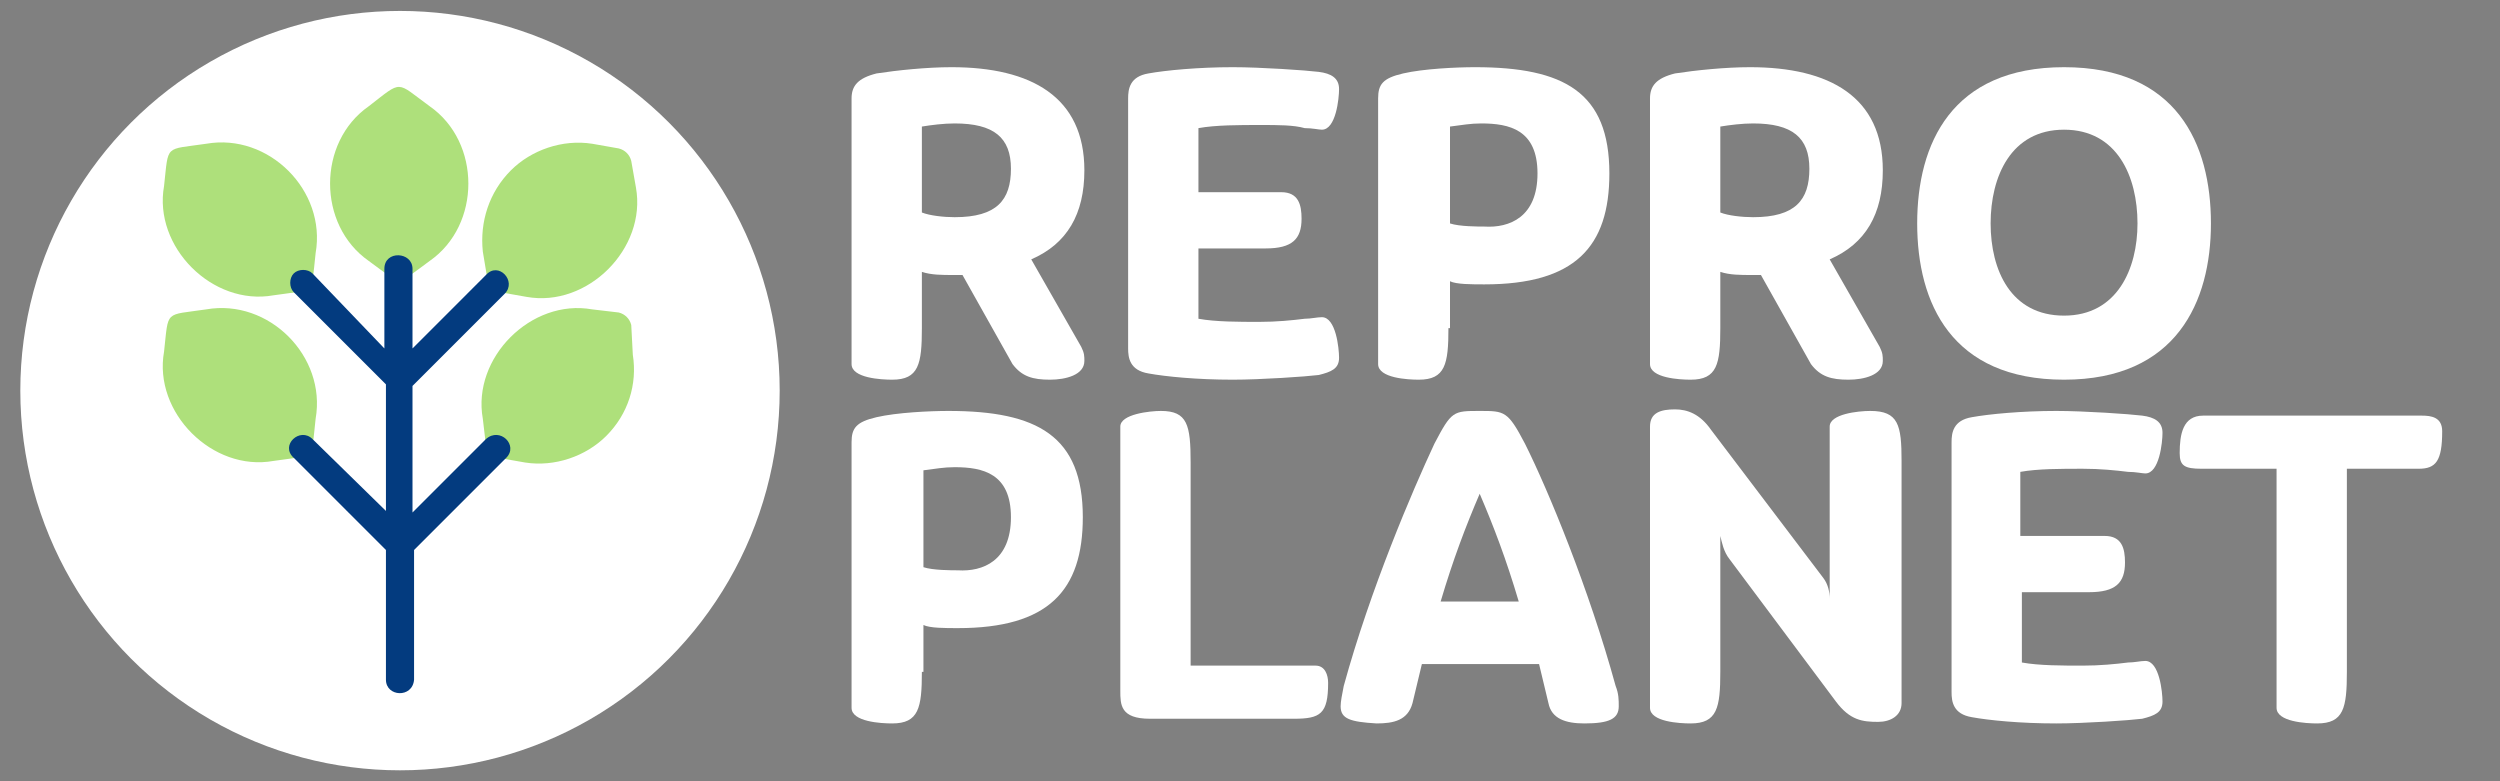 <?xml version="1.0" encoding="utf-8"?>
<!-- Generator: $$$/GeneralStr/196=Adobe Illustrator 27.6.0, SVG Export Plug-In . SVG Version: 6.00 Build 0)  -->
<svg version="1.1" id="Capa_1" xmlns="http://www.w3.org/2000/svg" xmlns:xlink="http://www.w3.org/1999/xlink" x="0px" y="0px"
	 viewBox="0 0 160 50" style="enable-background:new 0 0 160 50;" xml:space="preserve">
<rect x="0" y="0" width="160" height="50" fill="#808080" stroke="none"/>
<style type="text/css">
	.st0{fill:#FFFFFF;}
	.st1{fill-rule:evenodd;clip-rule:evenodd;fill:#FFFFFF;}
	.st2{fill:#AEE07B;}
	.st3{fill:#033B7F;}
</style>
<g>
	<path class="st0" d="M59,21c0,2.3-0.2,3.3-1.9,3.3c-0.7,0-2.6-0.1-2.6-1v-17c0-0.8,0.4-1.3,1.6-1.6c1.3-0.2,3.2-0.4,4.8-0.4
		c5.1,0,8.5,1.9,8.5,6.6c0,2.8-1.1,4.7-3.4,5.7l3.2,5.6c0.2,0.4,0.2,0.6,0.2,0.9c0,0.9-1.2,1.2-2.2,1.2c-1.1,0-1.8-0.2-2.4-1
		l-3.2-5.7H61c-0.7,0-1.4,0-2-0.2V21z M64.7,10.8c0-2-1.1-2.9-3.6-2.9c-0.7,0-1.5,0.1-2.1,0.2v5.5c0.5,0.2,1.4,0.3,2.1,0.3
		C63.8,13.9,64.7,12.8,64.7,10.8z"/>
	<path class="st0" d="M76.7,12.3h5.3c1.1,0,1.3,0.8,1.3,1.7c0,1.3-0.6,1.9-2.3,1.9h-4.3v4.5c1.1,0.2,2.6,0.2,3.9,0.2
		c1.1,0,2.1-0.1,2.9-0.2c0.4,0,0.8-0.1,1.1-0.1c0.9,0,1.1,2,1.1,2.6c0,0.7-0.5,0.9-1.3,1.1c-0.8,0.1-3.7,0.3-5.5,0.3
		c-2.3,0-4.3-0.2-5.4-0.4c-1.2-0.2-1.3-1-1.3-1.6v-16c0-0.6,0.1-1.4,1.3-1.6c1.1-0.2,3.2-0.4,5.4-0.4c1.8,0,4.7,0.2,5.5,0.3
		c0.8,0.1,1.3,0.4,1.3,1.1c0,0.6-0.2,2.6-1.1,2.6c-0.2,0-0.6-0.1-1.1-0.1C82.8,8,81.8,8,80.7,8c-1.4,0-2.9,0-4,0.2V12.3z"/>
	<path class="st0" d="M92.7,21c0,2.3-0.2,3.3-1.9,3.3c-0.7,0-2.6-0.1-2.6-1v-17c0-0.9,0.3-1.3,1.6-1.6c1.3-0.3,3.4-0.4,4.6-0.4
		c5.7,0,8.6,1.6,8.6,6.8c0,4.7-2.2,7.1-8,7.1c-0.8,0-1.8,0-2.2-0.2V21z M98.4,11.1c0-2.8-1.8-3.2-3.6-3.2c-0.7,0-1.2,0.1-2,0.2v6.2
		c0.6,0.2,1.8,0.2,2.2,0.2C96.6,14.6,98.4,13.9,98.4,11.1z"/>
	<path class="st0" d="M110.1,21c0,2.3-0.2,3.3-1.9,3.3c-0.7,0-2.6-0.1-2.6-1v-17c0-0.8,0.4-1.3,1.6-1.6c1.3-0.2,3.2-0.4,4.8-0.4
		c5.1,0,8.5,1.9,8.5,6.6c0,2.8-1.1,4.7-3.4,5.7l3.2,5.6c0.2,0.4,0.2,0.6,0.2,0.9c0,0.9-1.2,1.2-2.2,1.2c-1.1,0-1.8-0.2-2.4-1
		l-3.2-5.7h-0.6c-0.7,0-1.4,0-2-0.2V21z M115.8,10.8c0-2-1.1-2.9-3.6-2.9c-0.7,0-1.5,0.1-2.1,0.2v5.5c0.5,0.2,1.4,0.3,2.1,0.3
		C114.9,13.9,115.8,12.8,115.8,10.8z"/>
	<path class="st0" d="M132.1,4.3c7.2,0,9.4,4.9,9.4,10c0,5-2.2,10-9.4,10c-7.2,0-9.4-4.9-9.4-10C122.7,9.2,124.9,4.3,132.1,4.3z
		 M127.4,14.3c0,3,1.3,5.9,4.7,5.9c3.4,0,4.7-3,4.7-5.9c0-3-1.3-6-4.7-6C128.7,8.3,127.4,11.3,127.4,14.3z"/>
	<path class="st0" d="M59,43c0,2.3-0.2,3.3-1.9,3.3c-0.7,0-2.6-0.1-2.6-1v-17c0-0.9,0.3-1.3,1.6-1.6c1.3-0.3,3.4-0.4,4.6-0.4
		c5.7,0,8.6,1.6,8.6,6.8c0,4.7-2.2,7.1-8,7.1c-0.8,0-1.8,0-2.2-0.2V43z M64.7,33.1c0-2.8-1.8-3.2-3.6-3.2c-0.7,0-1.2,0.1-2,0.2v6.2
		c0.6,0.2,1.8,0.2,2.2,0.2C62.9,36.6,64.7,35.9,64.7,33.1z"/>
	<path class="st0" d="M73.6,46c-1.9,0-1.9-0.9-1.9-1.8V27.3c0-0.8,1.9-1,2.6-1c1.7,0,1.9,0.9,1.9,3.3v13h8c0.6,0,0.8,0.6,0.8,1.1
		c0,2-0.5,2.3-2.2,2.3H73.6z"/>
	<path class="st0" d="M85.8,45.2c0-0.3,0.1-0.8,0.2-1.3c1.7-6.2,4.4-12.5,5.8-15.5c1.1-2.1,1.2-2.1,2.9-2.1c1.6,0,1.8,0,2.9,2.1
		c1.5,3,4.1,9.3,5.8,15.5c0.2,0.5,0.2,0.9,0.2,1.3c0,0.8-0.6,1.1-2.2,1.1c-1.2,0-2.1-0.3-2.3-1.3l-0.6-2.5H91l-0.6,2.5
		c-0.3,1.1-1.2,1.3-2.3,1.3C86.4,46.2,85.8,46,85.8,45.2z M94.7,31.6c-0.9,2.1-1.7,4.2-2.5,6.9h5C96.4,35.8,95.6,33.7,94.7,31.6z"/>
	<path class="st0" d="M121.7,29.5V45c0,0.8-0.7,1.2-1.5,1.2c-1,0-1.8-0.1-2.7-1.3l-6.8-9.1c-0.4-0.5-0.5-1.1-0.6-1.5
		c0,0.1,0,0.2,0,0.2V43c0,2.3-0.2,3.3-1.9,3.3c-0.7,0-2.6-0.1-2.6-1V27.3c0-0.9,0.7-1.1,1.6-1.1c0.8,0,1.6,0.3,2.3,1.3l7.2,9.5
		c0.3,0.4,0.4,0.9,0.4,1.3V27.3c0-0.8,1.8-1,2.6-1C121.5,26.3,121.7,27.2,121.7,29.5z"/>
	<path class="st0" d="M129.4,34.3h5.3c1.1,0,1.3,0.8,1.3,1.7c0,1.3-0.6,1.9-2.3,1.9h-4.3v4.5c1.1,0.2,2.6,0.2,3.9,0.2
		c1.1,0,2.1-0.1,2.9-0.2c0.4,0,0.8-0.1,1.1-0.1c0.9,0,1.1,2,1.1,2.6c0,0.7-0.5,0.9-1.3,1.1c-0.8,0.1-3.7,0.3-5.5,0.3
		c-2.3,0-4.3-0.2-5.4-0.4c-1.2-0.2-1.3-1-1.3-1.6v-16c0-0.6,0.1-1.4,1.3-1.6c1.1-0.2,3.2-0.4,5.4-0.4c1.8,0,4.7,0.2,5.5,0.3
		c0.8,0.1,1.3,0.4,1.3,1.1c0,0.6-0.2,2.6-1.1,2.6c-0.2,0-0.6-0.1-1.1-0.1c-0.8-0.1-1.8-0.2-2.9-0.2c-1.4,0-2.9,0-4,0.2V34.3z"/>
	<path class="st0" d="M140.9,30c-1.1,0-1.4-0.2-1.4-1c0-1.2,0.2-2.4,1.5-2.4h14c0.6,0,1.3,0.1,1.3,1c0,1.9-0.4,2.4-1.5,2.4h-4.6v13
		c0,2.3-0.2,3.3-1.9,3.3c-0.7,0-2.6-0.1-2.6-1V30H140.9z"/>
</g>
<g id="Line_00000165954708646666524680000010347997327062382269_">
	<circle class="st1" cx="25.6" cy="25" r="24.3"/>
	<g>
		<path class="st2" d="M27.5,6.8c-2.2-1.6-1.7-1.7-3.9,0c-3.3,2.3-3.3,7.6,0,9.9c2.2,1.6,1.7,1.6,3.9,0C30.8,14.4,30.8,9.1,27.5,6.8
			z"/>
		<path class="st2" d="M31.2,17.9c0.1,0.4,0.4,0.7,0.8,0.8l1.7,0.3c3.9,0.7,7.7-3.1,7-7l-0.3-1.7c-0.1-0.4-0.4-0.7-0.8-0.8l-1.7-0.3
			c-1.9-0.3-3.9,0.4-5.2,1.7c-1.4,1.4-2,3.3-1.8,5.2L31.2,17.9z"/>
		<path class="st2" d="M40.4,20.8c-0.1-0.4-0.4-0.7-0.8-0.8l-1.7-0.2c-3.9-0.7-7.7,3.1-7,7l0.2,1.7c0.1,0.4,0.4,0.7,0.8,0.8l1.7,0.3
			c1.9,0.3,3.9-0.4,5.2-1.7c1.4-1.4,2-3.3,1.7-5.2L40.4,20.8z"/>
		<path class="st2" d="M13.2,9.2c-2.7,0.4-2.4,0-2.7,2.7c-0.7,3.9,3.1,7.7,7,7c2.7-0.4,2.4,0,2.7-2.7C20.9,12.2,17.2,8.5,13.2,9.2
			L13.2,9.2z"/>
		<path class="st2" d="M13.2,19.8c-2.7,0.4-2.4,0-2.7,2.7c-0.7,3.9,3.1,7.7,7,7c2.7-0.4,2.4,0,2.7-2.7
			C20.9,22.8,17.2,19.1,13.2,19.8z"/>
	</g>
	<path class="st3" d="M31.1,28.1l-4.7,4.7v-8.1l5.9-5.9c0.8-0.8-0.4-2.1-1.2-1.2l-4.7,4.7v-5.1c0-1.1-1.8-1.2-1.8,0v5.1L20,17.5
		c-0.3-0.3-0.9-0.3-1.2,0c-0.3,0.3-0.3,0.9,0,1.2l5.9,5.9v8.1L20,28.1c-0.8-0.8-2.1,0.4-1.2,1.2l5.9,5.9v8.3c0,1.1,1.7,1.2,1.8,0
		v-8.3l5.9-5.9C33.2,28.5,32,27.3,31.1,28.1L31.1,28.1z"/>
</g>
</svg>

